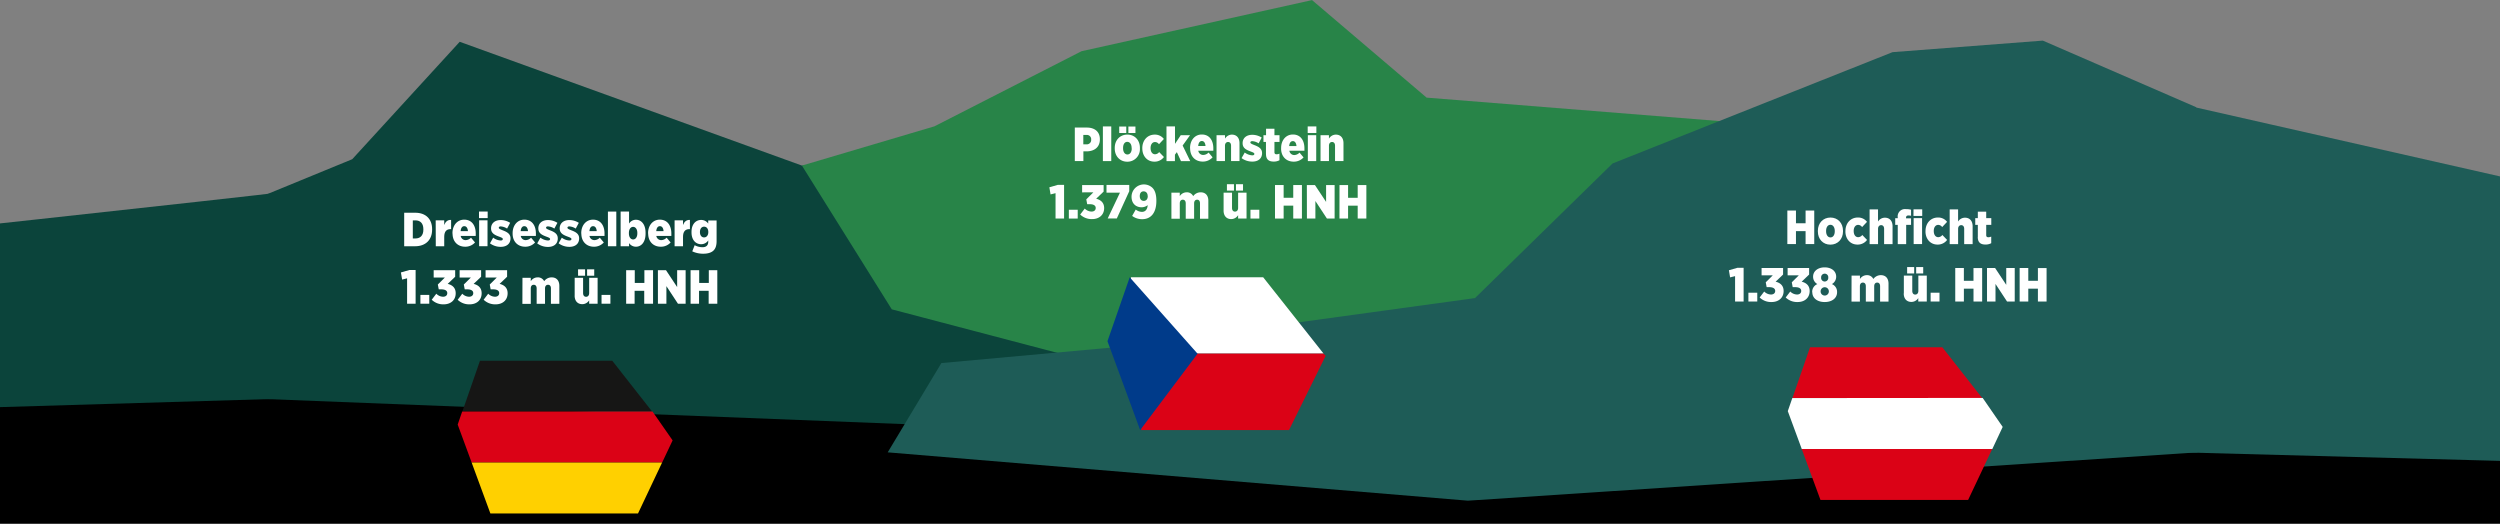 <?xml version="1.0" encoding="UTF-8"?>
<svg xmlns="http://www.w3.org/2000/svg" xmlns:xlink="http://www.w3.org/1999/xlink" id="Ebene_1" data-name="Ebene 1" viewBox="0 0 1300 272.31">
  <rect x="0" y="0" width="1300" height="272.31" fill="#808080" stroke="none"/>
  <defs>
    <style>.cls-1{fill:none;}.cls-2{fill:#0b443b;}.cls-3{fill:#288448;}.cls-4{fill:#1e5c57;}.cls-5{clip-path:url(#clip-path);}.cls-6{fill:#fff;}.cls-7{fill:#161615;}.cls-8{fill:#db0216;}.cls-9{fill:#ffd000;}.cls-10{fill:#003b8a;}</style>
    <clipPath id="clip-path">
      <rect class="cls-1" x="135.29" y="0.05" width="1007.47" height="266.96"></rect>
    </clipPath>
  </defs>
  <path id="Pfad_110" data-name="Pfad 110" d="M-24.29,198.24l453.86,6.58,430.06,30.35,442.71-16.09V417.39H-24.29Z"></path>
  <g id="Gruppe_11" data-name="Gruppe 11">
    <path id="Pfad_37" data-name="Pfad 37" class="cls-2" d="M183.16,82.79l-47.87,19.66.18,63.72v41.22L641.7,227.28,591.8,88.74,417,86.1,239.05,21.73Z"></path>
    <path id="Pfad_38" data-name="Pfad 38" class="cls-3" d="M682.26.05,562.4,26.63,485.91,65.69,417,86.1l46.72,74.75L656.9,211.64l320.78-62.82L976,69.51,741.84,50.77Z"></path>
    <path id="Pfad_39" data-name="Pfad 39" class="cls-4" d="M984.12,27.12,838.53,85,767,155,583.52,180.23l-94,8.56L461.6,235.22l301.71,25.13,379.45-25.13L1142,55.74l-79.73-34.62Z"></path>
    <g id="Gruppe_10" data-name="Gruppe 10">
      <g class="cls-5">
        <g id="Gruppe_9" data-name="Gruppe 9">
          <path id="Pfad_40" data-name="Pfad 40" class="cls-6" d="M210.18,110.62h5.73c5.6,0,8.79,3.38,8.79,8.51v.3c0,5.13-3.21,8.62-8.87,8.62h-5.65Zm4.48,4V124H216c2.48,0,4.15-1.47,4.15-4.58v-.23c0-3.14-1.66-4.6-4.15-4.6Z"></path>
          <path id="Pfad_41" data-name="Pfad 41" class="cls-6" d="M226.56,114.58H231V117c.65-1.67,1.69-2.74,3.58-2.64v4.78h-.29c-2.12,0-3.29,1.27-3.29,4v4.93h-4.39Z"></path>
          <path id="Pfad_42" data-name="Pfad 42" class="cls-6" d="M235.28,121.5v-.28c0-4.06,2.54-7,6.1-7,4,0,6,3.09,6,7.2,0,.18,0,.9,0,1.25h-7.81a2.53,2.53,0,0,0,2.59,2.19,4,4,0,0,0,2.76-1.27l2.09,2.49a6.74,6.74,0,0,1-5.15,2.21c-3.81,0-6.53-2.64-6.53-6.85m8-1.24c-.13-1.67-.83-2.59-1.9-2.59s-1.74.87-1.91,2.59Z"></path>
          <path id="Pfad_43" data-name="Pfad 43" class="cls-6" d="M249.08,110h4.51v3.41h-4.51Zm.07,4.56h4.36v13.47h-4.36Z"></path>
          <path id="Pfad_44" data-name="Pfad 44" class="cls-6" d="M254.81,126.5l1.64-2.91a7.15,7.15,0,0,0,3.91,1.47c.75,0,1.1-.32,1.1-.75v0c0-.52-.62-.77-2-1.29-2.37-.87-4.11-1.82-4.11-4.26v0c0-2.71,2.07-4.33,5-4.33a9.2,9.2,0,0,1,4.93,1.44l-1.59,3a6.91,6.91,0,0,0-3.32-1.14c-.7,0-1,.32-1,.7v0c0,.49.67.77,2,1.32,2.44.92,4.09,1.91,4.09,4.2v0c0,2.82-2.05,4.41-5.09,4.41a9.29,9.29,0,0,1-5.58-1.82"></path>
          <path id="Pfad_45" data-name="Pfad 45" class="cls-6" d="M266.56,121.5v-.28c0-4.06,2.54-7,6.1-7,4,0,6,3.09,6,7.2,0,.18,0,.9,0,1.25H270.8a2.53,2.53,0,0,0,2.59,2.19,4,4,0,0,0,2.76-1.27l2.09,2.49a6.74,6.74,0,0,1-5.15,2.21c-3.81,0-6.53-2.64-6.53-6.85m8-1.24c-.13-1.67-.83-2.59-1.9-2.59s-1.74.87-1.91,2.59Z"></path>
          <path id="Pfad_46" data-name="Pfad 46" class="cls-6" d="M279.39,126.5l1.64-2.91a7.15,7.15,0,0,0,3.91,1.47c.75,0,1.1-.32,1.1-.75v0c0-.52-.62-.77-2-1.29-2.36-.87-4.11-1.82-4.11-4.26v0c0-2.72,2.07-4.33,5-4.33a9.17,9.17,0,0,1,4.93,1.44l-1.6,3a6.75,6.75,0,0,0-3.31-1.15c-.7,0-1,.32-1,.7v0c0,.49.67.77,2,1.32,2.44.92,4.09,1.91,4.09,4.2v.06c0,2.81-2.05,4.4-5.08,4.4a9.25,9.25,0,0,1-5.58-1.82"></path>
          <path id="Pfad_47" data-name="Pfad 47" class="cls-6" d="M290.5,126.5l1.64-2.91a7.15,7.15,0,0,0,3.91,1.47c.75,0,1.1-.32,1.1-.75v0c0-.52-.63-.77-2-1.29-2.37-.87-4.11-1.82-4.11-4.26v0c0-2.71,2.07-4.33,5-4.33a9.21,9.21,0,0,1,4.94,1.44l-1.6,3a6.91,6.91,0,0,0-3.31-1.14c-.7,0-1,.32-1,.7v0c0,.49.67.77,2,1.32,2.44.92,4.08,1.91,4.08,4.2v0c0,2.82-2,4.41-5.08,4.41a9.31,9.31,0,0,1-5.57-1.82"></path>
          <path id="Pfad_48" data-name="Pfad 48" class="cls-6" d="M302.25,121.5v-.28c0-4.06,2.54-7,6.1-7,4,0,6,3.09,6,7.2,0,.18,0,.9,0,1.25h-7.82a2.55,2.55,0,0,0,2.59,2.19,4,4,0,0,0,2.77-1.27l2.09,2.49a6.77,6.77,0,0,1-5.15,2.21c-3.81,0-6.53-2.64-6.53-6.85m8-1.24c-.12-1.67-.82-2.59-1.89-2.59s-1.74.87-1.91,2.59Z"></path>
          <rect id="Rechteck_7" data-name="Rechteck 7" class="cls-6" x="316.12" y="110.02" width="4.36" height="18.03"></rect>
          <path id="Pfad_49" data-name="Pfad 49" class="cls-6" d="M327.11,126.43v1.62h-4.39V110h4.39v6.27a4.18,4.18,0,0,1,3.58-2c2.69,0,5,2.24,5,6.75v.45c0,4.58-2.31,6.82-5,6.82a4.27,4.27,0,0,1-3.58-1.89m4.3-5v-.32c0-1.86-.92-3.11-2.19-3.11s-2.19,1.24-2.19,3.11v.33c0,1.86.92,3.11,2.19,3.11s2.19-1.24,2.19-3.11"></path>
          <path id="Pfad_50" data-name="Pfad 50" class="cls-6" d="M337,121.5v-.28c0-4.06,2.54-7,6.1-7,4,0,6,3.09,6,7.2,0,.18,0,.9,0,1.25h-7.82a2.55,2.55,0,0,0,2.59,2.19,4,4,0,0,0,2.77-1.27l2.09,2.49a6.78,6.78,0,0,1-5.16,2.21c-3.81,0-6.52-2.64-6.52-6.85m8-1.24c-.12-1.67-.82-2.59-1.89-2.59s-1.74.87-1.92,2.59Z"></path>
          <path id="Pfad_51" data-name="Pfad 51" class="cls-6" d="M350.79,114.58h4.38V117c.65-1.67,1.7-2.74,3.59-2.64v4.78h-.3c-2.12,0-3.29,1.27-3.29,4v4.93h-4.38Z"></path>
          <path id="Pfad_52" data-name="Pfad 52" class="cls-6" d="M360,130.64l1.23-3.14a8.47,8.47,0,0,0,4.06,1.05c2,0,3-1,3-2.89V125a4.41,4.41,0,0,1-3.64,2c-2.76,0-5.06-2.07-5.06-6.18v-.2c0-4.18,2.32-6.25,5-6.25a4.47,4.47,0,0,1,3.68,1.87v-1.59h4.36v10.73c0,2.22-.5,3.79-1.57,4.86s-2.86,1.69-5.32,1.69a13.16,13.16,0,0,1-5.73-1.22m8.31-10v-.07c0-1.67-.87-2.77-2.19-2.77s-2.16,1.12-2.16,2.77v.07c0,1.67.87,2.74,2.16,2.74s2.19-1.1,2.19-2.74"></path>
          <path id="Pfad_53" data-name="Pfad 53" class="cls-6" d="M211.69,144.73l-2.59.65-.63-3.71,4.41-1.27h3.24v17.53h-4.43Z"></path>
          <rect id="Rechteck_8" data-name="Rechteck 8" class="cls-6" x="218.61" y="153.35" width="4.61" height="4.58"></rect>
          <path id="Pfad_54" data-name="Pfad 54" class="cls-6" d="M224.49,155.87l2.39-3.14a5.07,5.07,0,0,0,3.53,1.57c1.32,0,2.17-.73,2.17-1.84v-.05c0-1.23-1.07-1.95-3.14-1.95h-1.29l-.48-2.51,3.67-3.64h-5.83V140.5h11.18v3.41l-3.89,3.71c2.3.55,4.16,1.95,4.16,4.86v.05c0,3.54-2.61,5.73-6.25,5.73a8.56,8.56,0,0,1-6.22-2.4"></path>
          <path id="Pfad_55" data-name="Pfad 55" class="cls-6" d="M238,155.87l2.39-3.14a5.07,5.07,0,0,0,3.53,1.57c1.32,0,2.17-.73,2.17-1.84v-.05c0-1.23-1.07-1.95-3.14-1.95h-1.29l-.48-2.51,3.67-3.64H239V140.5h11.18v3.41l-3.89,3.71c2.3.56,4.16,1.95,4.16,4.86v.05c0,3.54-2.61,5.73-6.25,5.73a8.59,8.59,0,0,1-6.22-2.39"></path>
          <path id="Pfad_56" data-name="Pfad 56" class="cls-6" d="M251.48,155.87l2.39-3.14a5.11,5.11,0,0,0,3.54,1.57c1.32,0,2.17-.73,2.17-1.84v-.05c0-1.23-1.07-1.95-3.14-1.95h-1.3l-.47-2.51,3.66-3.64H252.5V140.5h11.19v3.41l-3.89,3.71c2.29.55,4.16,1.95,4.16,4.86v.05c0,3.54-2.61,5.73-6.25,5.73a8.6,8.6,0,0,1-6.23-2.4"></path>
          <path id="Pfad_57" data-name="Pfad 57" class="cls-6" d="M271.68,144.46H276v1.77a4.23,4.23,0,0,1,3.56-2,3.58,3.58,0,0,1,3.41,2,4.76,4.76,0,0,1,3.89-2c2.48,0,4,1.62,4,4.43v9.31h-4.38v-8c0-1.22-.57-1.89-1.5-1.89s-1.57.67-1.57,1.89v8h-4.35v-8c0-1.22-.6-1.89-1.52-1.89S276,148.74,276,150v8h-4.36Z"></path>
          <path id="Pfad_58" data-name="Pfad 58" class="cls-6" d="M298.83,153.75v-9.29h4.38v7.95c0,1.24.62,1.92,1.55,1.92s1.61-.68,1.61-1.92v-7.95h4.39v13.47h-4.39v-1.76a4.24,4.24,0,0,1-3.56,2c-2.51,0-4-1.72-4-4.46m1.77-13.67h3.66v3.34H300.6Zm4.7,0H309v3.34H305.3Z"></path>
          <rect id="Rechteck_9" data-name="Rechteck 9" class="cls-6" x="312.8" y="153.35" width="4.61" height="4.58"></rect>
          <path id="Pfad_59" data-name="Pfad 59" class="cls-6" d="M325.6,140.5h4.48v6.63h5V140.5h4.51v17.43H335v-6.72h-5v6.72H325.6Z"></path>
          <path id="Pfad_60" data-name="Pfad 60" class="cls-6" d="M342.11,140.5h4.21l5.8,8.77V140.5h4.41v17.43h-4l-6-9.14v9.14h-4.41Z"></path>
          <path id="Pfad_61" data-name="Pfad 61" class="cls-6" d="M359.1,140.5h4.48v6.63h5V140.5H373v17.43h-4.5v-6.72h-5v6.72H359.1Z"></path>
          <path id="Pfad_62" data-name="Pfad 62" class="cls-6" d="M558.9,66.33h6.23c4.11,0,6.8,2.15,6.8,6.06v.1c0,4.18-3,6.17-6.85,6.22h-1.72v5.06H558.9Zm6,8.72a2.27,2.27,0,0,0,2.51-2c0-.13,0-.25,0-.38v-.07a2.23,2.23,0,0,0-2.54-2.42h-1.55v4.88Z"></path>
          <rect id="Rechteck_10" data-name="Rechteck 10" class="cls-6" x="573.5" y="65.74" width="4.36" height="18.03"></rect>
          <path id="Pfad_63" data-name="Pfad 63" class="cls-6" d="M579.67,77.24v-.37c0-4,2.74-6.88,6.55-6.88s6.53,2.87,6.53,6.85v.38a6.5,6.5,0,0,1-6.58,6.87c-3.78,0-6.5-2.86-6.5-6.85M582,65.81h3.66v3.34H582Zm6.45,11.36v-.23c0-1.86-.9-3.18-2.27-3.18S584,75.05,584,76.92v.22c0,1.87.9,3.19,2.26,3.19s2.25-1.29,2.25-3.16m-1.75-11.36h3.67v3.34h-3.67Z"></path>
          <path id="Pfad_64" data-name="Pfad 64" class="cls-6" d="M594,77.24V77c0-4,2.64-7,6.43-7a5.78,5.78,0,0,1,4.78,2.27L602.66,75a2.5,2.5,0,0,0-2.07-1.14c-1.37,0-2.29,1.29-2.29,3.11V77c0,1.95.92,3.22,2.34,3.22a2.75,2.75,0,0,0,2.12-1.15l2.49,2.57a6,6,0,0,1-5,2.42c-3.68,0-6.24-2.89-6.24-6.85"></path>
          <path id="Pfad_65" data-name="Pfad 65" class="cls-6" d="M606.57,65.74H611V74.8l3-4.51h4.83l-3.86,5.38,3.94,8.1h-4.81l-2.14-4.66-1,1.32v3.34h-4.38Z"></path>
          <path id="Pfad_66" data-name="Pfad 66" class="cls-6" d="M618.83,77.22v-.28c0-4.06,2.54-7,6.1-7,4,0,6,3.09,6,7.2,0,.18,0,.9,0,1.25h-7.82a2.55,2.55,0,0,0,2.59,2.19,4,4,0,0,0,2.76-1.27l2.09,2.49a6.75,6.75,0,0,1-5.15,2.22c-3.81,0-6.53-2.64-6.53-6.85m8-1.25c-.13-1.67-.83-2.59-1.9-2.59s-1.74.87-1.91,2.59Z"></path>
          <path id="Pfad_67" data-name="Pfad 67" class="cls-6" d="M632.6,70.29H637v1.8A4.25,4.25,0,0,1,640.54,70c2.52,0,4,1.72,4,4.46v9.29h-4.39v-8c0-1.24-.62-1.92-1.54-1.92s-1.62.68-1.62,1.92v8H632.6Z"></path>
          <path id="Pfad_68" data-name="Pfad 68" class="cls-6" d="M645.62,82.22l1.65-2.91a7.15,7.15,0,0,0,3.91,1.47c.74,0,1.09-.32,1.09-.75v0c0-.52-.62-.77-2-1.29-2.37-.87-4.11-1.82-4.11-4.26v-.05c0-2.71,2.06-4.33,5-4.33a9.15,9.15,0,0,1,4.93,1.44l-1.59,3a6.91,6.91,0,0,0-3.31-1.14c-.7,0-1,.32-1,.69v0c0,.5.68.78,2,1.32,2.44.93,4.08,1.92,4.08,4.21v0c0,2.82-2,4.41-5.08,4.41a9.34,9.34,0,0,1-5.58-1.82"></path>
          <path id="Pfad_69" data-name="Pfad 69" class="cls-6" d="M658.3,80.11v-6.3H657V70.3h1.35V66.93h4.36V70.3h2.64v3.51h-2.64v5.3c0,.79.37,1.12,1.12,1.12a3.7,3.7,0,0,0,1.49-.35v3.44a6.09,6.09,0,0,1-3,.7c-2.44,0-4-1-4-3.91"></path>
          <path id="Pfad_70" data-name="Pfad 70" class="cls-6" d="M666.19,77.22v-.28c0-4.06,2.54-7,6.11-7,4,0,6,3.09,6,7.2,0,.18,0,.9,0,1.25h-7.82A2.55,2.55,0,0,0,673,80.63a4,4,0,0,0,2.76-1.27l2.09,2.49a6.78,6.78,0,0,1-5.15,2.21c-3.81,0-6.53-2.64-6.53-6.85m8-1.24c-.13-1.67-.82-2.59-1.89-2.59s-1.75.87-1.92,2.59Z"></path>
          <path id="Pfad_71" data-name="Pfad 71" class="cls-6" d="M680,65.74h4.51v3.41H680Zm.08,4.56h4.35V83.77h-4.35Z"></path>
          <path id="Pfad_72" data-name="Pfad 72" class="cls-6" d="M686.67,70.29h4.38v1.8A4.25,4.25,0,0,1,694.61,70c2.52,0,4,1.72,4,4.46v9.29h-4.39v-8c0-1.24-.62-1.92-1.54-1.92s-1.62.68-1.62,1.92v8h-4.38Z"></path>
          <path id="Pfad_73" data-name="Pfad 73" class="cls-6" d="M548.88,100.45l-2.59.65-.62-3.71,4.41-1.27h3.24v17.53h-4.44Z"></path>
          <rect id="Rechteck_11" data-name="Rechteck 11" class="cls-6" x="555.8" y="109.07" width="4.61" height="4.58"></rect>
          <path id="Pfad_74" data-name="Pfad 74" class="cls-6" d="M561.68,111.59l2.39-3.14a5.11,5.11,0,0,0,3.54,1.57c1.32,0,2.16-.72,2.16-1.84v-.05c0-1.22-1.07-1.95-3.13-1.95h-1.3l-.47-2.51,3.66-3.64H562.7V96.22h11.18v3.41L570,103.34c2.29.55,4.16,2,4.16,4.86v0c0,3.54-2.62,5.73-6.25,5.73a8.62,8.62,0,0,1-6.23-2.39"></path>
          <path id="Pfad_75" data-name="Pfad 75" class="cls-6" d="M582.38,100.18h-7v-4h11.83v3.26l-6.47,14.17H576Z"></path>
          <path id="Pfad_76" data-name="Pfad 76" class="cls-6" d="M596.85,106.63a5,5,0,0,1-3.24,1.15c-2.84,0-5.21-1.85-5.21-5.48v-.1a6.44,6.44,0,0,1,10.84-4.56c1.27,1.27,2.07,3.31,2.07,6.77v.08c0,6.15-2.79,9.49-7.4,9.49a8.58,8.58,0,0,1-5.19-1.7l1.87-3.31a5.26,5.26,0,0,0,3.21,1.2c2.19,0,2.92-1.87,3-3.54m0-4.61v0c0-1.49-.77-2.51-2.12-2.51s-2,1-2,2.48v0c0,1.5.8,2.47,2.09,2.47s2.07-1,2.07-2.44"></path>
          <path id="Pfad_77" data-name="Pfad 77" class="cls-6" d="M609.13,100.18h4.35V102a4.25,4.25,0,0,1,3.57-2,3.59,3.59,0,0,1,3.41,2,4.76,4.76,0,0,1,3.88-2c2.49,0,4,1.61,4,4.43v9.31H624v-8c0-1.23-.57-1.9-1.49-1.9s-1.57.67-1.57,1.9v8h-4.36v-8c0-1.23-.59-1.9-1.52-1.9s-1.57.67-1.57,1.9v8h-4.35Z"></path>
          <path id="Pfad_78" data-name="Pfad 78" class="cls-6" d="M636.27,109.47v-9.29h4.38v7.95c0,1.24.63,1.91,1.55,1.91s1.62-.67,1.62-1.91v-7.95h4.38v13.47h-4.38v-1.77a4.24,4.24,0,0,1-3.56,2.05c-2.52,0-4-1.72-4-4.46M638,95.8h3.66v3.33H638Zm4.71,0h3.66v3.33h-3.66Z"></path>
          <rect id="Rechteck_12" data-name="Rechteck 12" class="cls-6" x="650.24" y="109.07" width="4.61" height="4.58"></rect>
          <path id="Pfad_79" data-name="Pfad 79" class="cls-6" d="M663,96.22h4.49v6.62h5V96.22H677v17.43h-4.51v-6.72h-5v6.72H663Z"></path>
          <path id="Pfad_80" data-name="Pfad 80" class="cls-6" d="M679.56,96.22h4.2l5.81,8.77V96.22H694v17.43h-4l-6-9.13v9.13h-4.4Z"></path>
          <path id="Pfad_81" data-name="Pfad 81" class="cls-6" d="M696.54,96.22H701v6.62h5V96.22h4.51v17.43H706v-6.72h-5v6.72h-4.48Z"></path>
          <path id="Pfad_82" data-name="Pfad 82" class="cls-6" d="M929.42,109.47h4.48v6.62h5v-6.62h4.51V126.9h-4.51v-6.72h-5v6.72h-4.48Z"></path>
          <path id="Pfad_83" data-name="Pfad 83" class="cls-6" d="M945.29,120.38V120c0-4,2.74-6.88,6.55-6.88s6.52,2.87,6.52,6.85v.37c0,4-2.74,6.88-6.57,6.88s-6.5-2.87-6.5-6.85m8.79-.07v-.23c0-1.86-.9-3.19-2.27-3.19s-2.24,1.3-2.24,3.17v.22c0,1.87.9,3.19,2.27,3.19s2.24-1.3,2.24-3.16"></path>
          <path id="Pfad_84" data-name="Pfad 84" class="cls-6" d="M959.63,120.38v-.27c0-4,2.64-7,6.43-7a5.76,5.76,0,0,1,4.78,2.26l-2.56,2.72a2.5,2.5,0,0,0-2.07-1.15c-1.37,0-2.29,1.3-2.29,3.11v.08c0,1.94.92,3.21,2.34,3.21a2.74,2.74,0,0,0,2.12-1.15l2.48,2.57a6,6,0,0,1-5,2.42c-3.68,0-6.25-2.89-6.25-6.85"></path>
          <path id="Pfad_85" data-name="Pfad 85" class="cls-6" d="M972.19,108.87h4.38v6.33a4.22,4.22,0,0,1,3.56-2c2.52,0,4,1.72,4,4.46v9.28h-4.39V119c0-1.24-.62-1.92-1.54-1.92s-1.62.67-1.62,1.92v7.94h-4.38Z"></path>
          <path id="Pfad_86" data-name="Pfad 86" class="cls-6" d="M986.83,116.94h-1.32v-3.46h1.32v-.4a3.79,3.79,0,0,1,3.19-4.33,3.63,3.63,0,0,1,1.14,0,9.37,9.37,0,0,1,2.59.3v3.16a5.65,5.65,0,0,0-1.37-.17c-.79,0-1.24.37-1.24,1.19v.3h2.61v3.41h-2.54v10h-4.38Zm8.2-8.07h4.53v3.42H995Zm.07,4.56h4.38v13.48H995.1Z"></path>
          <path id="Pfad_87" data-name="Pfad 87" class="cls-6" d="M1001.27,120.38v-.27c0-4,2.65-7,6.43-7a5.75,5.75,0,0,1,4.78,2.26l-2.56,2.72a2.5,2.5,0,0,0-2.07-1.15c-1.37,0-2.29,1.3-2.29,3.11v.08c0,1.94.92,3.21,2.34,3.21a2.74,2.74,0,0,0,2.12-1.15l2.48,2.57a6,6,0,0,1-5,2.42c-3.68,0-6.25-2.89-6.25-6.85"></path>
          <path id="Pfad_88" data-name="Pfad 88" class="cls-6" d="M1013.83,108.87h4.38v6.33a4.22,4.22,0,0,1,3.56-2c2.52,0,4,1.72,4,4.46v9.28h-4.39V119c0-1.24-.62-1.92-1.54-1.92s-1.62.67-1.62,1.92v7.94h-4.38Z"></path>
          <path id="Pfad_89" data-name="Pfad 89" class="cls-6" d="M1028.47,123.24v-6.3h-1.34v-3.51h1.34v-3.36h4.36v3.36h2.64v3.51h-2.64v5.31c0,.79.37,1.12,1.12,1.12a3.62,3.62,0,0,0,1.49-.35v3.44a6.09,6.09,0,0,1-3,.7c-2.44,0-4-1-4-3.91"></path>
          <path id="Pfad_90" data-name="Pfad 90" class="cls-6" d="M902.24,143.59l-2.59.65-.62-3.71,4.41-1.27h3.24v17.53h-4.44Z"></path>
          <rect id="Rechteck_13" data-name="Rechteck 13" class="cls-6" x="909.17" y="152.21" width="4.61" height="4.58"></rect>
          <path id="Pfad_91" data-name="Pfad 91" class="cls-6" d="M915,154.72l2.39-3.13a5.1,5.1,0,0,0,3.54,1.56c1.32,0,2.17-.72,2.17-1.84v-.05c0-1.22-1.08-1.94-3.14-1.94h-1.3l-.47-2.52,3.66-3.63h-5.83v-3.81h11.18v3.41l-3.88,3.71c2.29.55,4.16,1.94,4.16,4.86v0c0,3.53-2.62,5.72-6.26,5.72a8.53,8.53,0,0,1-6.22-2.39"></path>
          <path id="Pfad_92" data-name="Pfad 92" class="cls-6" d="M928.54,154.72l2.39-3.13a5.1,5.1,0,0,0,3.54,1.56c1.32,0,2.16-.72,2.16-1.84v-.05c0-1.22-1.07-1.94-3.13-1.94h-1.3l-.47-2.52,3.66-3.63h-5.83v-3.81h11.18v3.41l-3.88,3.71c2.29.55,4.16,1.94,4.16,4.86v0c0,3.53-2.61,5.72-6.25,5.72a8.55,8.55,0,0,1-6.23-2.39"></path>
          <path id="Pfad_93" data-name="Pfad 93" class="cls-6" d="M942.34,152v-.1a4.33,4.33,0,0,1,2.69-4.18,4.33,4.33,0,0,1-2.22-3.81v-.08c0-2.76,2.42-4.8,6-4.8s6,2,6,4.8v.07a4.36,4.36,0,0,1-2.22,3.82,4.34,4.34,0,0,1,2.69,4.16v.1c0,3.08-2.66,5.08-6.45,5.08s-6.42-2-6.42-5.06m8.59-.45v-.05a2.14,2.14,0,1,0-4.28,0v.05a2.14,2.14,0,1,0,4.28,0m-.3-7.2v0a1.86,1.86,0,1,0-3.71-.16v.18a1.86,1.86,0,1,0,3.71.32,1.71,1.71,0,0,0,0-.32"></path>
          <path id="Pfad_94" data-name="Pfad 94" class="cls-6" d="M962.81,143.32h4.36v1.76a4.28,4.28,0,0,1,3.56-2,3.59,3.59,0,0,1,3.41,2,4.8,4.8,0,0,1,3.89-2c2.49,0,4,1.62,4,4.44v9.31h-4.38v-8c0-1.22-.58-1.89-1.5-1.89s-1.57.67-1.57,1.89v8h-4.35v-8c0-1.22-.6-1.89-1.52-1.89s-1.57.67-1.57,1.89v8h-4.36Z"></path>
          <path id="Pfad_95" data-name="Pfad 95" class="cls-6" d="M990,152.61v-9.29h4.38v7.94c0,1.25.62,1.92,1.54,1.92s1.62-.67,1.62-1.92v-7.94h4.39v13.47H997.5V155a4.22,4.22,0,0,1-3.56,2c-2.51,0-4-1.71-4-4.45m1.77-13.68h3.66v3.34h-3.66Zm4.7,0h3.66v3.34h-3.66Z"></path>
          <rect id="Rechteck_14" data-name="Rechteck 14" class="cls-6" x="1003.93" y="152.21" width="4.61" height="4.58"></rect>
          <path id="Pfad_96" data-name="Pfad 96" class="cls-6" d="M1016.73,139.36h4.48V146h5v-6.62h4.51v17.43h-4.5v-6.72h-5v6.72h-4.49Z"></path>
          <path id="Pfad_97" data-name="Pfad 97" class="cls-6" d="M1033.24,139.36h4.21l5.8,8.76v-8.76h4.41v17.43h-4l-6-9.14v9.14h-4.41Z"></path>
          <path id="Pfad_98" data-name="Pfad 98" class="cls-6" d="M1050.22,139.36h4.49V146h5v-6.62h4.51v17.43h-4.51v-6.72h-5v6.72h-4.49Z"></path>
          <path id="Pfad_99" data-name="Pfad 99" class="cls-7" d="M240.43,214l9.16-26.43h68.77L339.1,214Z"></path>
          <path id="Pfad_100" data-name="Pfad 100" class="cls-8" d="M240.33,214,238,220.79l7.26,19.72h99.06L349.76,229l-10.45-15Z"></path>
          <path id="Pfad_101" data-name="Pfad 101" class="cls-9" d="M245.25,240.51,255,267h76.77l12.53-26.49Z"></path>
          <path id="Pfad_102" data-name="Pfad 102" class="cls-8" d="M932.06,207l9.16-26.43H1010L1030.74,207Z"></path>
          <path id="Pfad_103" data-name="Pfad 103" class="cls-6" d="M932,207l-2.35,6.78,7.27,19.72H1036L1041.4,222,1031,206.92Z"></path>
          <path id="Pfad_104" data-name="Pfad 104" class="cls-8" d="M936.89,233.48l9.76,26.5h76.77l12.53-26.5Z"></path>
          <path id="Pfad_105" data-name="Pfad 105" class="cls-6" d="M588.08,144.19v39.68H688.26l-31.4-39.68Z"></path>
          <path id="Pfad_106" data-name="Pfad 106" class="cls-8" d="M593.51,223.65l-5.43-39.78H688.25l1.09,1.17-19.07,38.61Z"></path>
          <path id="Pfad_107" data-name="Pfad 107" class="cls-10" d="M587.45,144.19l35.29,39.73-29.86,39.73-17-46.22Z"></path>
        </g>
      </g>
    </g>
  </g>
  <path id="Pfad_108" data-name="Pfad 108" class="cls-2" d="M145,100.1c-3.48.76-250.79,27.59-250.79,27.59l34,106.25L-29,212.57l174-5.2,18.91-91.17Z"></path>
  <path id="Pfad_109" data-name="Pfad 109" class="cls-4" d="M1141.65,55.83l220.52,50-7.29,135.29-237-6.34V64.65Z"></path>
</svg>
